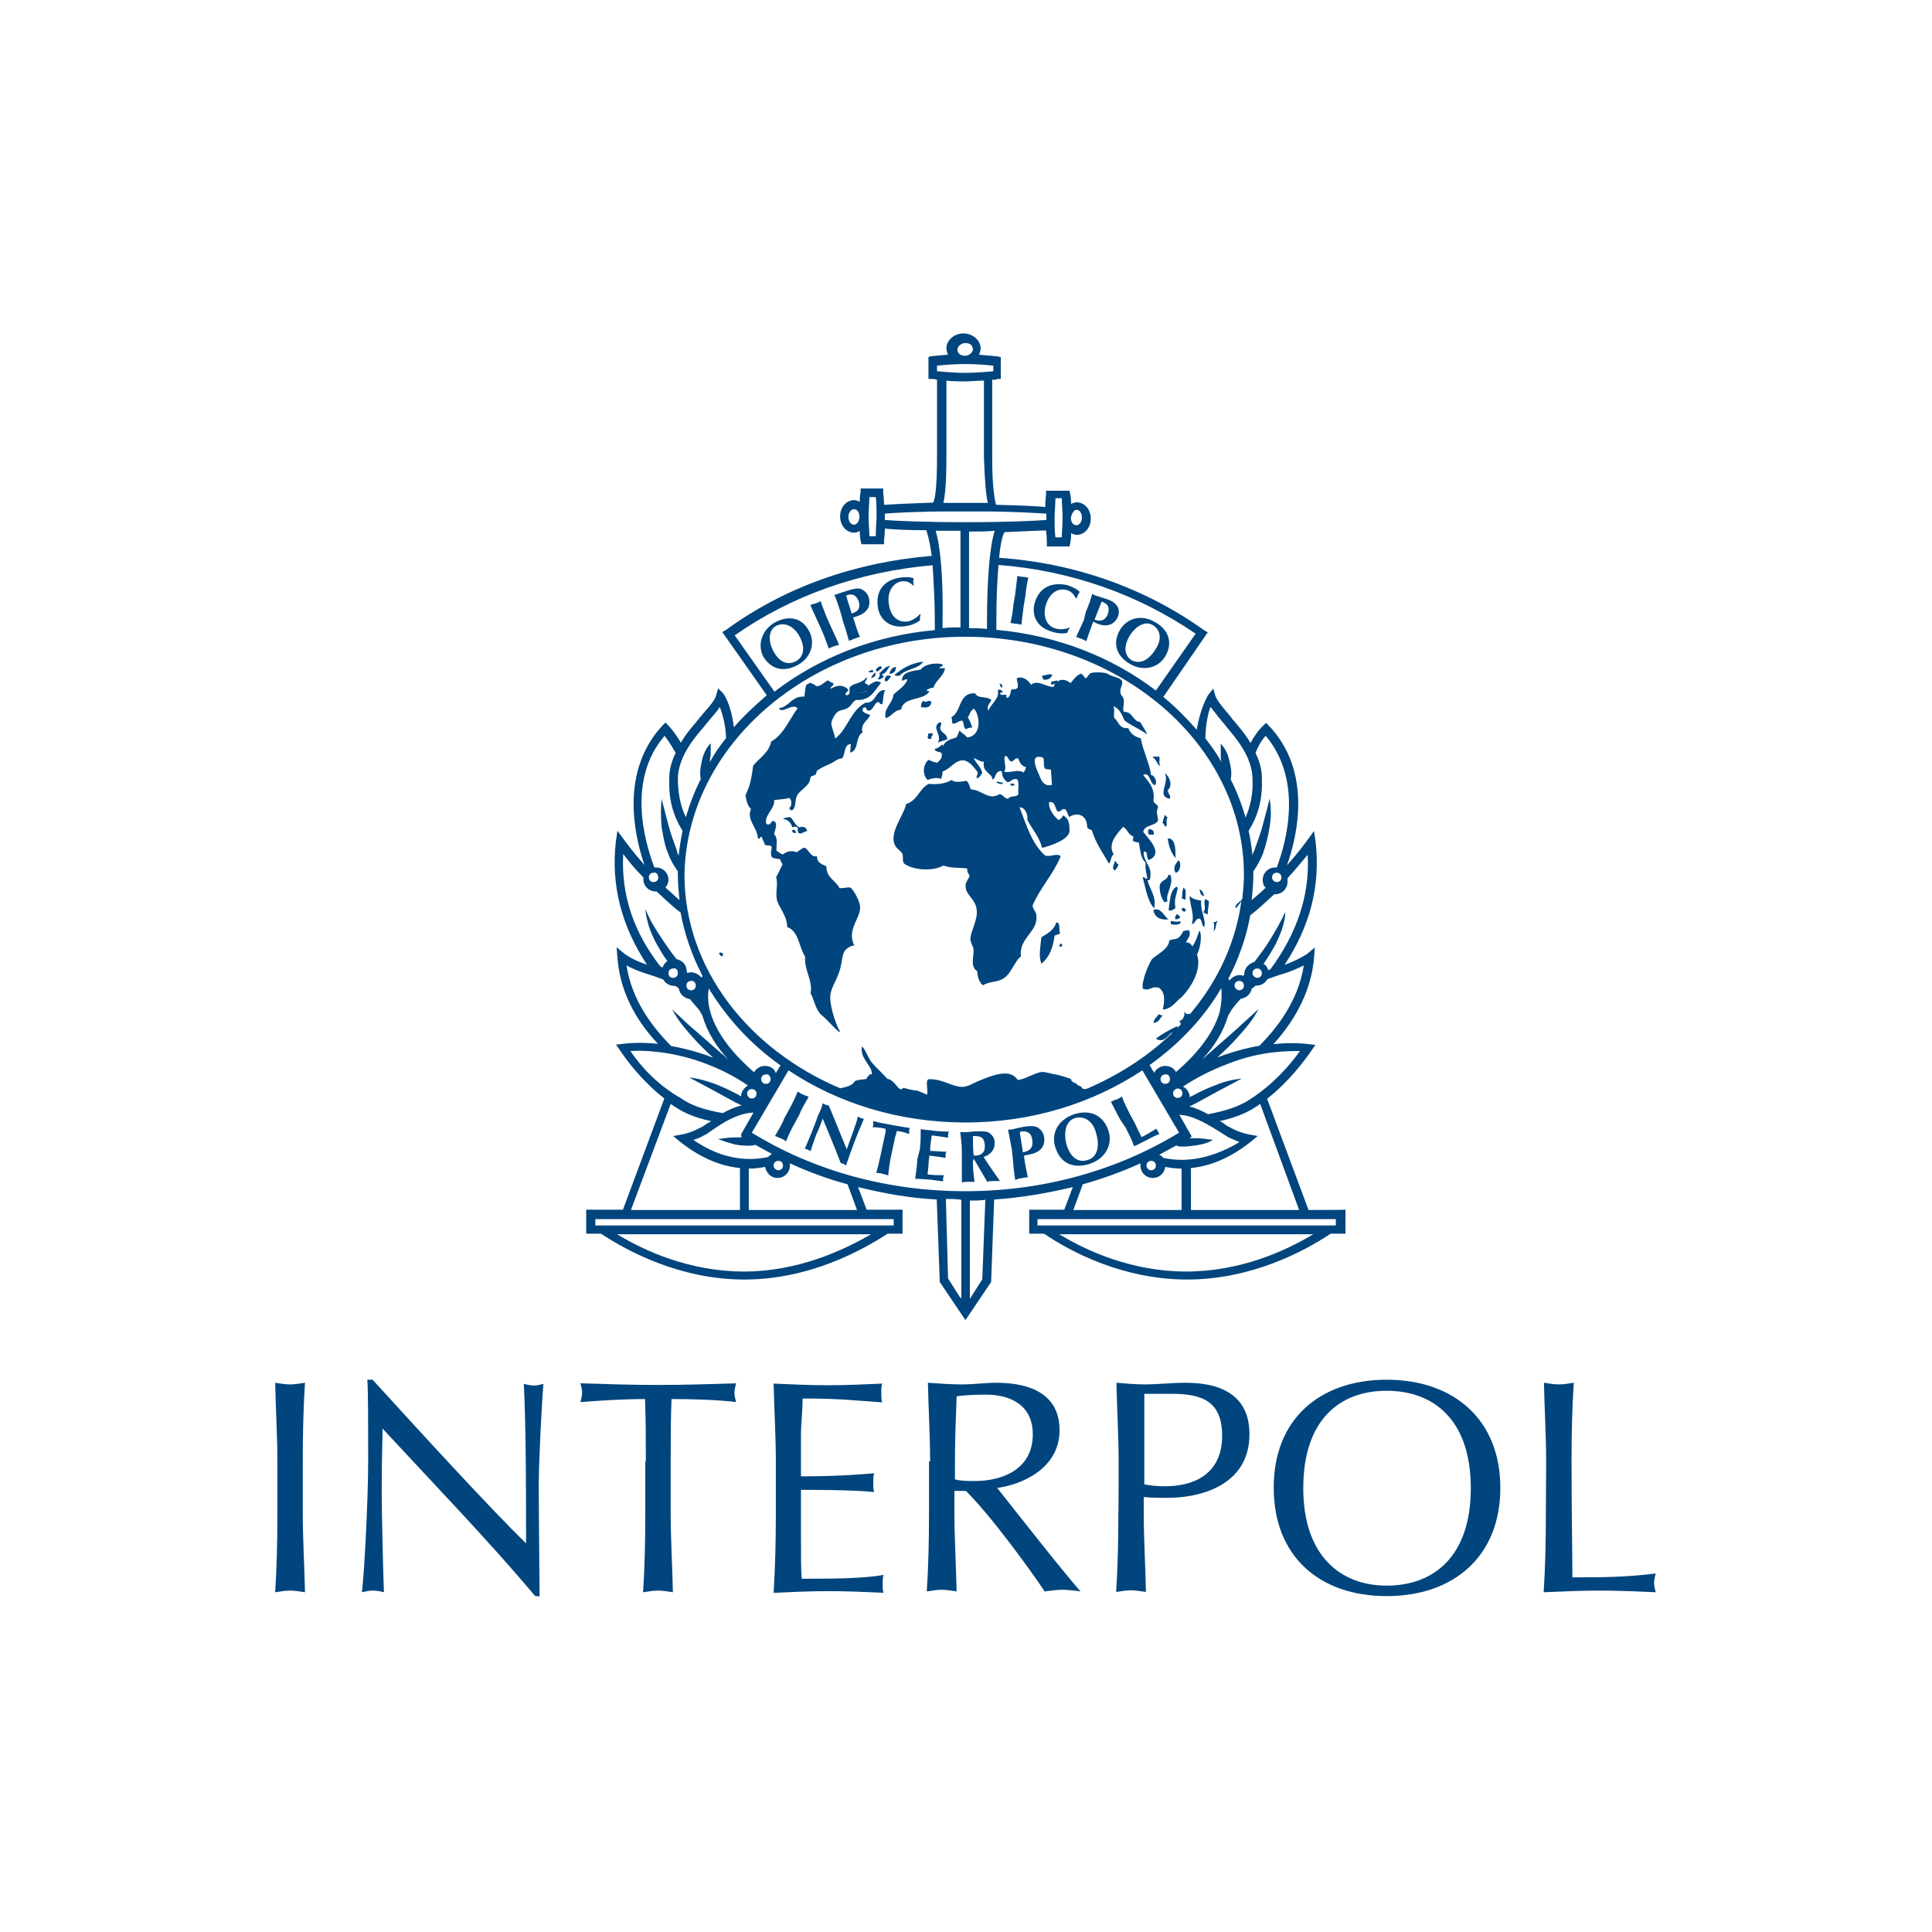 <?xml version="1.0" encoding="utf-8"?>
<!-- Generator: Adobe Illustrator 24.0.2, SVG Export Plug-In . SVG Version: 6.00 Build 0)  -->
<svg version="1.1" id="Layer_1" xmlns="http://www.w3.org/2000/svg" xmlns:xlink="http://www.w3.org/1999/xlink" x="0px" y="0px"
	 viewBox="0 0 700 700" style="enable-background:new 0 0 700 700;" xml:space="preserve">
<style type="text/css">
	.st0{fill:#00457D;}
</style>
<g>
	<path class="st0" d="M483.7,444H375.9v-2.3H484v2.3H483.7z M429.8,460.7L429.8,460.7c-19.5,0-35.8-7.3-46-13.5h92
		C466,453.1,449.6,460.7,429.8,460.7 M349.7,431.6c-27.9,0-54.7-7.3-77.3-21.2l13.3-22.6c17.8,11.9,40.1,18.9,64.1,18.9
		c24.3,0,46.3-7.1,64.1-18.9l13.3,22.6C404.4,424.3,377.6,431.6,349.7,431.6 M355.9,463.5l-4.5,7.1V435c2,0,3.7,0,5.6-0.3
		L355.9,463.5z M348,470.3l-4.5-7.1l-0.8-28.8c2,0,3.7,0,5.6,0.3v35.6H348z M323.5,444H215.7v-2.3h108.1v2.3H323.5z M269.6,460.7
		L269.6,460.7c-19.5,0-35.8-7.3-46-13.5h92C305.4,453.1,289,460.7,269.6,460.7 M243,400c0.6,0.3,1.1,0.8,1.7,1.1
		c3.4,2.3,7.6,4,13,5.1c-0.6,0.3-0.8,0.6-1.4,0.8c-1.1,0.8-2,1.4-2.8,1.7c-3.1,1.7-6.2,2.3-6.2,2.3l-3.4,0.6l2.8,2.3
		c7.9,6.2,15.2,8.7,21.4,9.3v15.2h-39.5L243,400z M228.4,380.8c4.5-0.3,14.4,0,25.7,4c7.1,2.5,12.7,5.6,16.9,8.5
		c-1.4,0.8-2.5,2.3-2.5,4c-0.3-0.3-0.6-0.3-0.8-0.6c-2.8-1.4-5.6-2.8-8.7-4c-3.1-1.1-6.2-2-9.3-2.3l8.5,4.5l8.2,4.5l2.3,1.1
		c-2.5,0.6-4.8,1.7-6.8,2.8c-6.5-1.1-11.6-2.8-15.2-5.4C238,393,231.8,385.9,228.4,380.8 M227,349.8c2,1.1,4.8,2.3,8.5,3.4
		c1.7,0.6,3.4,1.1,4.8,1.7c0.8,1.4,2.3,2.3,4,2.3h0.3c0.6,0.3,1.1,0.6,1.4,1.1c0.3,2,2,3.4,4,3.7c0.8,1.1,2,2.3,3.1,3.7
		c0.6,0.6,0.8,1.4,1.4,2.3c1.7,5.9,5.1,11.3,9.3,15.8c-0.8-0.6-1.4-1.4-2.3-2l-9-7.9c-3.1-2.5-5.9-5.4-9-8.2c2,3.7,4.5,6.8,7.3,9.9
		c2.5,2.8,5.1,5.4,7.6,7.6c-1.1-0.3-2-0.8-3.1-1.1c-4.2-1.4-8.5-2.5-12.1-3.1C236.6,372.4,228.9,362.5,227,349.8 M245.6,352.6
		c0,1.1-0.8,1.7-1.7,1.7c-1.1,0-1.7-0.8-1.7-1.7c0-1.1,0.8-1.7,1.7-1.7C245,350.6,245.6,351.5,245.6,352.6 M252.1,357.1
		c0,1.1-0.8,1.7-1.7,1.7c-1.1,0-1.7-0.8-1.7-1.7c0-1.1,0.8-1.7,1.7-1.7C251.2,355.2,252.1,356,252.1,357.1 M253.5,360.8L253.5,360.8
		L253.5,360.8L253.5,360.8 M225.8,309.4c1.7,2.3,4.2,5.4,7.3,8.5c0,0.3,0,0.3,0,0.6c0,2.5,2,4.5,4.5,4.5h0.3
		c2.8,2.5,5.6,5.4,8.7,7.6c1.4,7.9,4.2,15.8,7.9,22.9c0,0.3-0.3,0.6-0.3,0.8c-0.8-1.1-2.3-2-3.7-2c-0.6,0-1.1,0-1.4,0.3
		c0-0.3-0.3-0.3-0.3-0.6l0,0c0-2.3-1.4-4-3.7-4.5c-2-2.5-4-5.4-5.6-7.9c-2.3-3.4-4.2-6.5-5.6-10.2c0,2,0.6,4,1.1,5.9
		c0.6,2,1.4,3.7,2.3,5.6c1.4,2.5,2.8,5.1,4.5,7.3c-0.8,0.6-1.4,1.4-1.7,2.3c-0.3,0-0.6-0.3-0.8-0.3
		C229.5,337.7,225,324.1,225.8,309.4 M238.5,317.9c0,1.1-0.8,1.7-1.7,1.7c-1.1,0-1.7-0.8-1.7-1.7c0-1.1,0.8-1.7,1.7-1.7
		C237.7,315.9,238.5,316.8,238.5,317.9 M240.8,266.6c0.8,1.1,2.3,3.1,4,6.2c-1.4,2.8-2.3,5.9-2.3,9c-0.3,7.3,1.1,13.3,4.8,19.2
		c-0.6,3.1-1.1,5.9-1.4,9c-0.3-0.6-0.6-1.1-0.6-1.7c-1.1-3.1-2.3-6.2-3.1-9.3s-1.7-6.5-2.5-9.6c-0.3,3.4-0.3,6.8,0,10.2
		c0.6,3.4,1.1,6.8,2.5,9.9c0.8,2.3,2,4.2,3.4,6.2c0,0.6,0,1.1,0,1.4c0,3.1,0.3,5.9,0.6,9c-1.7-1.4-3.4-3.1-5.1-4.5
		c0.6-0.8,1.1-1.7,1.1-2.8c0-2.5-2-4.5-4.5-4.5c-0.3,0-0.3,0-0.6,0C233.4,304.6,227.2,282.4,240.8,266.6 M245.6,281.8
		c0.3-7.9,6.2-14.7,9.3-18.3c0.6-0.6,0.8-1.1,1.1-1.4c0.6-0.6,1.1-1.4,1.7-2c1.1-1.4,2.3-2.5,3.1-4c0.8,2.3,2,5.6,2.3,11.3
		c-2.3,2.8-4.2,5.6-5.9,8.7c0-0.8,0-1.4,0.3-2.3c0-1.4,0-2.8,0-4.5c-1.1,1.1-2,2.5-2.5,4c-0.6,1.4-0.8,2.8-1.1,4.5
		c-0.3,1.4-0.3,3.1,0,4.5c-2.3,4.5-4,9-5.4,13.8C246.4,291.7,245.6,287.1,245.6,281.8 M270.7,396.3c0-1.1,0.8-1.7,1.7-1.7
		c1.1,0,1.7,0.8,1.7,1.7c0,1.1-0.8,1.7-1.7,1.7S270.7,397.2,270.7,396.3 M280.3,422.3c0-1.1,0.8-1.7,1.7-1.7c1.1,0,1.7,0.8,1.7,1.7
		c0,1.1-0.8,1.7-1.7,1.7S280.3,423.2,280.3,422.3 M281.7,426.8c2.5,0,4.5-2,4.5-4.5c0-0.3,0-0.6,0-0.8c6.8,3.1,13.5,5.6,20.9,7.6
		l3.4,9.3h-39.2v-15h0.3c2,0,4-0.3,5.6-0.6C277.7,425.1,279.4,426.8,281.7,426.8 M268.7,412.1h-2.3c-2,0-4.2,0.3-6.2,0.6
		c2,0.8,4,1.4,6.2,2c2,0.3,4.2,0.6,6.5,0.3c0.3,0,0.6,0,0.6-0.3c2,1.1,4.2,2.3,6.2,3.4c-0.6,0.3-1.1,0.8-1.4,1.1
		c-6.5,1.4-16.1,1.4-27.1-6.2c1.1-0.3,2.5-0.8,4-1.7c0.8-0.3,1.7-1.1,3.1-2c3.7-2.5,8.7-5.9,14.7-6.2l-4.5,7.9L268.7,412.1z
		 M279.2,391c0,1.1-0.8,1.7-1.7,1.7c-1.1,0-1.7-0.8-1.7-1.7c0-1.1,0.8-1.7,1.7-1.7C278.3,389,279.2,389.9,279.2,391 M277.2,386.2
		c-1.7,0-3.1,0.8-4,2.3c-6.2-5.4-13.3-13-15.8-21.7l0,0l0,0c-0.8-2.8-1.1-5.6-0.6-8.7c6.5,10.7,15.2,20.3,26,27.9l-1.7,2.8
		C280.6,387.3,279.2,386.2,277.2,386.2 M349.7,230.7c55.6,0,101,38.7,101,86.3c0,3.1-0.3,5.9-0.6,8.7c-0.6,1.1-3.1,2-2.3,3.4
		c0.6-0.8,1.7-2,2-2.8c-4,29.9-25.4,55-55.6,68l0,0l0,0c-0.3,0-0.3,0-0.6,0.3c-0.6,0-1.7,0-1.7-0.8l-1.4-0.6
		c-0.6-1.1-2.3-0.8-2.5-2.3c-2.5-0.8-2.3-0.8-4.5-1.4c-2-0.3-3.4-0.8-5.4-1.1c-2-0.3-6.5,2.5-8.7,2.8c-0.8,0.3-0.8-0.3-1.4-0.8
		c-2.8-2.8-7.9-1.1-13.8,1.4c-1.4,0.6-3.7,2-5.4,2c-4,0-6.8-2.8-12.1-2.8c-1.7,0-0.3,4-0.8,5.6c-0.8-0.3-3.4-1.4-3.4-1.4
		s-2.5-0.3-3.4-0.6c-1.1-0.3-2-0.6-2-0.3c-1.4,1.7-2.8-3.1-5.6-3.4c-1.4-1.7-3.7-3.7-5.6-5.9c-1.1-1.1-3.4-7.1-3.7-5.4
		c-0.3,4.5,4,6.5,3.7,9.9c0-0.3-0.8-0.3-0.8-0.3c0,0.6-1.1,0.8-1.1,1.7c-1.4,0.3-4.2,0.3-4.5,1.1c-0.8,1.4-3.4,2-5.1,2.3
		C271.1,380.2,248,350.8,248,317C248.7,269.7,294.1,230.7,349.7,230.7 M266.2,230.2c20.6-14.4,45.1-23.1,71.7-25.4
		c0.3,5.1,0.8,11.9,0.8,21.2v2.3c-22.3,2-42.3,10.2-58.1,22.3L266.2,230.2z M339,192.3c2.8,0,5.9,0,9,0v35c-2.3,0-4.2,0-6.5,0.3v-2
		C341.8,209.3,340.7,197.7,339,192.3 M360.4,192.3c-1.7,5.4-2.8,16.6-2.8,33.6v2c-2.3-0.3-4.2-0.3-6.5-0.3v-35
		C354.8,192.6,357.9,192.6,360.4,192.3 M320.6,188.4v-2.3c3.4-0.3,11.9-0.8,24.3-0.8h9.9c12.4,0,20.9,0.6,24.3,0.8v2.3
		c-3.7,0.3-13.8,0.8-29.1,0.8C334.5,189.2,324.3,188.7,320.6,188.4 M357.9,182.2h-3.1c-3.1,0-6.8,0-9.9,0h-3.1
		c0.6-2.5,1.1-7.3,1.1-16.6v-27.7c2.3,0.3,5.1,0.3,6.8,0.3c1.7,0,4.5-0.3,6.8-0.3v27.7C356.8,174.8,357.3,179.6,357.9,182.2
		 M339.5,134.5v-2c2.3-0.3,6.5-0.6,10.2-0.6c3.7,0,7.9,0.3,10.2,0.6v2c-2.5,0.3-7.6,0.6-10.2,0.6
		C347.2,135.1,342.1,134.8,339.5,134.5 M349.7,124.3c1.7,0,2.8,0.8,2.8,2.3c0,1.1-1.4,2.3-2.8,2.3c-1.7,0-2.8-0.8-2.8-2.3
		C346.9,125.5,348.3,124.3,349.7,124.3 M433.2,229.6l-14.4,20.6c-15.8-12.1-35.8-20-57.8-22v-2.3c0-9.3,0.3-16.1,0.8-21.2
		C388.1,206.7,412.6,215.5,433.2,229.6 M438.6,256.1c0.8,1.1,2,2.5,3.1,4c0.6,0.6,1.1,1.4,1.7,2c0.3,0.3,0.6,0.8,1.1,1.4
		c3.1,3.7,9,10.4,9.3,18.3c0.3,5.4-0.6,9.9-2.5,14.4c-1.4-4.8-3.1-9.3-5.4-13.8c0.3-1.4,0.3-3.1,0-4.5s-0.6-3.1-1.1-4.5
		c-0.6-1.4-1.4-2.8-2.5-4c0,1.7,0,3.1,0,4.5c0,0.8,0,1.4,0.3,2.3c-1.7-3.1-3.7-5.9-5.9-8.7C436.9,262,437.7,258.4,438.6,256.1
		 M458.6,266.6c13.5,16.1,7.6,38.1,4,47.7c-0.3,0-0.3,0-0.6,0c-2.5,0-4.5,2-4.5,4.5c0,1.1,0.3,2.3,1.1,2.8c-1.7,1.7-3.4,3.1-5.1,4.5
		c0.3-2.8,0.6-5.9,0.6-9c0-0.6,0-1.1,0-1.4c1.4-2,2.5-4,3.4-6.2c1.1-3.1,2-6.5,2.5-9.9c0.6-3.4,0.6-6.8,0-10.2
		c-0.8,3.4-1.7,6.5-2.5,9.6s-2,6.2-3.1,9.3c-0.3,0.6-0.6,1.1-0.6,1.7c-0.3-3.1-0.8-6.2-1.4-9c3.7-5.9,5.1-11.9,4.8-19.2
		c0-3.4-1.1-6.5-2.3-9C456.1,269.7,457.5,267.7,458.6,266.6 M460.9,317.9c0-1.1,0.8-1.7,1.7-1.7c1.1,0,1.7,0.8,1.7,1.7
		c0,1.1-0.8,1.7-1.7,1.7C461.7,319.6,460.9,318.8,460.9,317.9 M466.5,318.2c3.1-3.4,5.6-6.5,7.3-8.5c0.8,14.4-3.7,28.2-13.5,41.5
		c-0.3,0-0.6,0.3-0.8,0.3c-0.3-1.1-0.8-1.7-1.7-2.3c1.7-2.3,3.1-4.8,4.5-7.3c0.8-1.7,1.7-3.7,2.3-5.6s1.1-4,1.1-5.9
		c-1.7,3.7-3.7,7.1-5.6,10.2c-1.7,2.8-3.7,5.4-5.6,7.9c-2,0.6-3.7,2.3-3.7,4.5l0,0c0,0.3-0.3,0.3-0.3,0.6c-0.6-0.3-0.8-0.3-1.4-0.3
		c-1.4,0-2.8,0.8-3.7,2c0-0.3-0.3-0.6-0.3-0.8c3.7-7.1,6.5-15,7.9-22.9c3.1-2.3,5.9-5.1,8.7-7.6h0.3c2.5,0,4.5-2,4.5-4.5
		C466.5,318.5,466.5,318.2,466.5,318.2 M453.8,352.6c0-1.1,0.8-1.7,1.7-1.7c1.1,0,1.7,0.8,1.7,1.7c0,1.1-0.8,1.7-1.7,1.7
		C454.7,354.3,453.8,353.5,453.8,352.6 M447.3,357.1c0-1.1,0.8-1.7,1.7-1.7c1.1,0,1.7,0.8,1.7,1.7c0,1.1-0.8,1.7-1.7,1.7
		C448.2,358.8,447.3,358,447.3,357.1 M445.9,360.8L445.9,360.8L445.9,360.8L445.9,360.8 M472.4,349.8c-2,12.7-9.6,22.6-16.1,29.1
		c-3.7,0.6-7.9,1.7-12.1,3.1c-1.1,0.3-2,0.8-3.1,1.1c2.8-2.5,5.4-5.1,7.6-7.6c2.8-3.1,5.4-6.2,7.3-9.9c-3.1,2.8-5.9,5.4-9,8.2
		l-9,7.9c-0.8,0.6-1.4,1.4-2.3,2c4.2-4.5,7.6-9.9,9.3-15.8c0.6-0.8,0.8-1.4,1.4-2.3c1.1-1.4,2-2.5,3.1-3.7c2-0.3,3.7-1.7,4-3.7
		c0.6-0.3,1.1-0.8,1.4-1.1h0.3c1.7,0,3.1-0.8,4-2.3c1.4-0.6,3.1-1.1,4.8-1.7C467.9,352,470.7,350.6,472.4,349.8 M471,380.8
		c-3.4,4.8-9.6,12.1-18.1,17.5c-3.7,2.5-8.7,4.2-15.2,5.4c-2-1.1-4.5-2.3-6.8-2.8l2.3-1.1l8.2-4.5l8.5-4.5c-3.1,0.3-6.5,1.1-9.3,2.3
		c-3.1,1.1-5.9,2.5-8.7,4c-0.3,0-0.6,0.3-0.8,0.6c0-1.7-1.1-3.4-2.5-4c4.2-2.8,9.9-5.9,16.9-8.5C456.9,380.8,466.5,380.8,471,380.8
		 M426.7,394.4c1.1,0,1.7,0.8,1.7,1.7c0,1.1-0.8,1.7-1.7,1.7c-1.1,0-1.7-0.8-1.7-1.7S425.9,394.4,426.7,394.4 M423.9,391
		c0,1.1-0.8,1.7-1.7,1.7c-1.1,0-1.7-0.8-1.7-1.7c0-1.1,0.8-1.7,1.7-1.7C423.1,389,423.9,389.9,423.9,391 M422.2,386.2
		c-1.7,0-3.4,1.1-4,2.5l-1.7-2.8c10.7-7.6,19.8-17.2,26-27.9c0.3,3.1,0,5.9-0.6,8.7l0,0l0,0c-2.5,8.7-9.6,16.4-15.8,21.7
		C425.3,387,423.9,386.2,422.2,386.2 M421.4,419.5c-0.3-0.6-0.8-0.8-1.4-1.1c2-1.1,4.2-2.3,6.2-3.4c0.3,0,0.3,0.3,0.6,0.3
		c2.3,0.3,4.2,0,6.5-0.3c2-0.3,4.2-0.8,6.2-2c-2.3-0.3-4.2-0.6-6.2-0.6H431l0.8-0.6l-4.5-7.9c5.6,0.3,11,4,14.7,6.2
		c1.1,0.8,2.3,1.4,3.1,2c1.4,0.6,2.5,1.1,4,1.7C437.2,420.9,427.9,420.9,421.4,419.5 M415.4,422.3c0-1.1,0.8-1.7,1.7-1.7
		c1.1,0,1.7,0.8,1.7,1.7c0,1.1-0.8,1.7-1.7,1.7S415.4,423.2,415.4,422.3 M417.7,426.8c2.3,0,4.2-1.7,4.5-4c1.7,0.3,3.7,0.6,5.6,0.6
		h0.3v15h-39.2l3.4-9.3c7.1-2,14.1-4.5,20.9-7.6c0,0.3,0,0.6,0,0.8C413.2,424.8,415.2,426.8,417.7,426.8 M470.7,438.4h-39.2v-15.2
		c6.2-0.6,13.5-3.1,21.4-9.3l2.8-2.3l-3.4-0.6c0,0-3.1-0.6-6.2-2.3c-0.6-0.3-1.7-0.8-2.8-1.7c-0.3-0.3-0.8-0.6-1.4-0.8
		c5.1-1.1,9.6-2.8,13-5.1c0.6-0.3,1.1-0.8,1.7-1.1L470.7,438.4z M317.3,194.3H315c0-1.7-0.3-4.5-0.3-7.1c0-2.5,0.3-5.4,0.3-7.1h2.3
		c0.3,2,0.3,5.1,0.3,7.1C317.5,189.2,317.3,192.6,317.3,194.3 M309.4,190.1c-1.1,0-2-1.1-2-2.8c0-1.4,0.8-2.8,2-2.8s2,1.1,2,2.8
		C311.3,189,310.5,190.1,309.4,190.1 M382.4,180.5h2.3c0,1.7,0.3,4.5,0.3,7.1c0,2.6-0.3,5.4-0.3,7.1h-2.3c-0.3-2-0.3-5.1-0.3-7.1
		S382.4,182.5,382.4,180.5 M390,184.7c1.1,0,2,1.1,2,2.8c0,1.4-0.8,2.8-2,2.8s-2-1.1-2-2.8C388.4,185.9,389.2,184.7,390,184.7
		 M474.1,438.4l-15-40.3c7.9-6.2,13.3-13.5,16.1-17.5l1.4-2l-2.5-0.3c-0.3,0-5.1-0.8-12.7,0c8.7-9.6,13.8-20.3,14.7-31.3l0.3-3.7
		l-2.8,2.3c0,0-2.8,2-8.2,4c9.3-14.1,13-28.5,11.3-44.3l-0.6-4.2l-2.5,3.4c0,0-2.8,4-7.3,9c4-11.3,9-34.1-6.5-50.5l-1.1-1.1
		l-1.1,1.1c0,0-2.3,2-4.5,6.2c-2-3.4-4.5-6.2-5.9-7.9c-0.6-0.6-0.8-0.8-1.1-1.4c-0.6-0.6-1.1-1.4-1.7-2c-1.7-2-3.4-4.2-4-5.6
		l-0.8-2.8l-2,2.5c0,0.3-2.5,3.7-4,12.4c-3.7-4.2-7.6-8.2-12.1-11.9l16.1-23.4l-1.4-0.8C415,213.1,389.4,204,362,202.1
		c0.6-6.2,1.4-8.5,2-9.3c7.3-0.3,12.7-0.6,15-0.6c0.3,2.3,0.3,4.2,0.3,4.5v1.3h8.2l0.3-1.4c0,0,0.3-1.4,0.3-3.4
		c0.6,0.3,1.4,0.6,2,0.6c2.8,0,5.1-2.5,5.1-5.9s-2.3-5.9-5.1-5.9c-0.8,0-1.4,0.3-2,0.6c0-2-0.3-3.1-0.3-3.4l-0.3-1.4H379v1.4
		c0,0.3-0.3,2.3-0.3,4.5c-2.8-0.3-9-0.6-17.8-0.8c-0.3-1.1-1.4-5.1-1.4-16.6v-28.7c1.1,0,1.7,0,1.7-0.3h1.4v-7.9l-1.4-0.3
		c-0.3,0-3.1-0.3-6.5-0.6c0.3-0.6,0.6-1.4,0.6-2.3c0-2.8-2.8-5.4-6.2-5.4c-3.4,0-6.2,2.5-6.2,5.4c0,0.8,0.3,1.7,0.6,2.3
		c-3.4,0.3-6.2,0.6-6.5,0.6l-0.6,0.3v7.9h1.4c0,0,0.8,0,1.7,0.3v27.9c0,11.9-0.8,15.5-1.4,16.6c-8.7,0.3-15,0.6-17.8,0.8
		c0-2.3-0.3-4.2-0.3-4.5V177h-8.2v1.4c0,0-0.3,1.4-0.3,3.4c-0.6-0.3-1.4-0.6-2-0.6c-2.8,0-5.1,2.5-5.1,5.9s2.3,5.9,5.1,5.9
		c0.8,0,1.4-0.3,2-0.6c0,2,0.3,3.1,0.3,3.4l0.3,1.4h8.2V196c0-0.3,0.3-2.3,0.3-4.5c2.5,0.3,7.6,0.6,15,0.6c0.3,0.8,1.1,3.1,2,9.3
		c-27.7,2.3-53.3,11.3-74.5,26.8l-1.4,0.8l16.1,22.9c-4.2,3.7-8.2,7.3-11.9,11.6c-1.1-8.7-3.7-12.1-4-12.4l-1.7-1.7l-0.8,2.8
		c-0.6,1.7-2.3,3.7-4,5.6c-0.6,0.6-1.1,1.4-1.7,2c-0.3,0.3-0.6,0.8-1.1,1.4c-1.4,1.7-4,4.5-5.9,7.9c-2.5-4.2-4.5-6.2-4.5-6.2
		l-1.1-1.1l-1.1,1.1c-15.2,16.4-10.4,39.2-6.5,50.5c-4.5-5.1-7.3-9-7.3-9l-2.5-3.4l-0.6,4.2c-1.7,15.5,2,30.2,11.3,44.3
		c-5.4-1.7-8.2-4-8.2-4l-2.8-2.3l0.3,3.7c0.8,11,5.6,21.7,14.7,31.3c-7.6-0.8-12.4,0-12.7,0l-2.5,0.3l1.4,2
		c2.8,4.2,8.2,11.3,16.1,17.5l-15,40.3h-13.3v8.7h5.4c9.3,6.2,28.5,16.6,51.9,16.6l0,0c23.4,0,42.3-10.4,51.9-16.6h5.4v-8.7h-13
		l-3.1-8.2c9.3,2.3,18.6,4,28.5,4.5l1.1,29.9l9.3,13.8l9.3-13.8l1.1-29.9c9.6-0.6,19.2-2.3,28.5-4.5l-3.1,8.2h-12.7v8.7h5.4
		c9.6,6.5,28.5,16.6,51.9,16.6l0,0c23.4,0,42.6-10.4,51.9-16.6h5.4v-8.7C487.4,438.4,474.1,438.4,474.1,438.4z M431.2,367.3
		c-0.3,0-0.6,0.3-1.4,0c-0.6-0.3-0.6-0.8-0.8-0.8c0,0,0.3,1.4,0,1.7c-0.3,0.8-0.6,1.4-1.7,1.7c0.6,0.8,0.6,1.7,0.3,2.3
		C429.6,370.1,431.2,367.8,431.2,367.3 M310.2,251c1.4,0.3,3.4-0.3,4-0.8C313.9,250.8,311.6,251.3,310.2,251L310.2,251 M272.1,293.1
		c-1.7,4.2,2.3,6.5,2.5,10.7c1.1,0.3,0.6-0.8,1.4-0.6c0.3,1.1,0.8,1.7,1.1,2.8c0.6,0.6,2,0,2.5,0.8c0,1.4-0.6,2.3,0,3.7
		c0.6,0.6,2,0.6,3.1,0.8c0,0.8,0.6,1.1,0.8,2c-0.8,1.4-1.4,3.1-2.3,4.5c0.8,2.3-0.3,5.6,0.3,8.2c0.6,2.8,3.7,5.6,3.7,9.9
		c4.2,1.4,4.2,7.1,6.5,10.7c-0.3,5.4,2.8,8.2,2,13.3c1.4,2.5,1.7,5.9,4,7.9c2.5,2,7.3,7.9,6.5,5.6c-0.6-0.6-3.4-7.6-3.4-12.1
		c0-2.8,2-5.6,3.1-8.7c2-5.4,0.3-8.2,4.8-9.9c0,0,0.6,0,0.8-0.3c0-0.3-0.3-0.3-0.3-0.6c-2.3-5.6,3.4-9.9,2.3-14.1
		c-0.6-2.5-2.5-5.4-3.1-5.9c-0.6-0.6-2,0-4.2,0c-1.4-2.8-4.8-3.7-4.8-7.9c-1.4-0.8-3.4-1.1-3.4-3.7c-2.3,0.6-2.8-2.3-4.5-3.1
		c-1.1,0.3-2,1.1-2.8,1.7c-2-0.8-3.7-0.3-5.1,0.8c-0.8-0.3-1.4-0.8-2.3-1.4c0-2.5,0.6-4.5-0.8-5.9c0.3-2,1.4-3.7,0-4.8
		c-1.4-0.3-0.8,1.7-2.8,1.1c-1.1-3.1,3.1-5.4,2.8-8.7c1.7-0.3,4-0.3,5.4-0.8c1.1,0.6,1.1,3.1,0,3.7c0.3,0.3,0.3,0.8,1.1,0.8
		c1.7-1.4,0.8-3.4,1.7-5.1c0.6-1.7,3.4-3.1,4.5-5.1c0.3-0.6,0.3-1.4,0.6-2c0.3-0.3,1.1-0.3,1.7-0.8c0.3-0.3,0.3-1.1,0.6-1.4
		c1.4-1.1,3.7-2,5.4-2.8c1.1-0.6,1.7-1.4,3.7-1.7c1.1-1.7,0.6-5.1,3.1-5.1c-0.3,1.4,0,1.7-0.3,3.1c3.4-0.8,1.7-5.6,4.5-7.3
		c-0.8-3.1,1.7-4.2,2.8-6.2c-0.8-0.8-3.7-0.8-2.5-2.8c1.4-0.6,0.8,1.1,2,1.1c1.7-0.3,1.7-2.3,3.1-3.1c0.8-0.3,0.6,0.8,1.7,0.8
		c0.6-1.7,0.3-3.7,1.1-5.1c-3.4-0.6-3.1,4.8-7.1,4.5c-5.4,2.8-6.5,9.6-11,13c-0.3-2-1.4-4.2-1.4-5.6c0-0.8,1.4-3.7,2.5-4.2
		c0.8-0.6,2.3-0.6,3.1-1.1c1.7-0.8,2-2.5,3.4-3.1c5.1,0.3,6.5-3.1,9-6.2c-1.7-1.4-3.4,0.3-4.8,1.1c0.3-0.8-0.6-0.6-0.8-0.8
		c-0.8-0.8,1.1-1.4,0.3-2.3c-1.1,2-4.2,2-5.9,3.4c-0.6,0.8,0.6,3.1-1.4,3.1c-0.8-0.8,0.6-1.1,0.8-2c-2-2-4.2-1.7-6.5-0.3
		c0-1.1,1.1-0.8,1.1-2c-0.6-0.3-1.4-0.6-2-1.1c-1.4,0.6-2.8,2.5-4.5,2c0-0.3-1.1-0.8-2-1.1c-0.6,0.3-1.1,0.6-1.4,0.8
		c-0.3,1.1-0.6,3.1-0.6,4.2c-4.8-0.3-5.4,3.7-9.3,4.2c1.1,2.3,4.8-2,6.8,0c-3.1,4.2-5.1,9.6-9.6,12.1c-0.8,4-4.2,5.9-6.5,8.7
		c-0.6,4.5-1.1,7.3-2.8,10.7C270.4,289.7,270.7,291.9,272.1,293.1 M418.8,376.3c0.3,0.3,1.1,0.6,2,0.6c1.4-0.3,2.3-1.4,3.4-2.5
		c0.3-0.3,1.4-0.3,1.7-0.6c0.3-0.3,0-0.3,0.3-0.6c0.6-0.6,0.6-0.3,0.3-1.4C423.6,373.2,421.1,374.6,418.8,376.3 M364.1,273.9
		c1.4,0,1.1,1.7,2.3,2c1.1,0,1.1-1.4,2.5-1.1c0.6,1.4,1.1,2.8,2.8,3.1c0,1.1-0.6,1.4-0.8,2c-2.3-1.4-4.8,0.3-7.1-0.3
		C364.9,278.4,363.5,275.6,364.1,273.9 M377.9,274.5c0.6,0.8,0,2.8,0.6,3.7c0,0.8,1.7,0.3,2.3,0.8c0,1.4,0.3,3.4,0.3,5.4
		c-2.5,0.6-3.7-1.1-4.5-3.4C374.8,277.3,373.4,273,377.9,274.5 M338.7,271.3c0,1.4,2,0.8,2.5,1.7c0.3,2-0.8,2.5-1.7,3.4
		c-1.1-0.3-2-0.6-3.1-1.1c-2,1.7-2.3,5.4-0.3,7.3c1.4-0.6,4-1.1,4.8-0.3c0.3-0.6,0.6-1.7,0.6-2.8c2.8-0.8,4.5-4.2,7.6-4
		c2.3,0.3,3.7,2.5,5.1,4.2c0.3,1.1-0.6,1.1-0.3,2.3c1.1-0.3,1.4-1.1,2-2c-0.6-2.3-2.3-3.4-3.1-5.4c1.4,0.6,2.3,1.4,3.7,1.4
		c-0.8,4,3.1,4,3.1,6.5c1.4-0.6,0.8-3.4,3.4-3.1c0,2,0.8,3.1,2,4c1.4,0,1.4-1.4,3.4-1.1c1.1,0.8,0.3,3.7,0.6,5.4
		c-0.8,1.4-2.8,0.3-3.7,1.7c-1.4,0-1.7-1.4-3.1-1.7c-4,2.5-6.2-1.4-10.4-1.7c-0.6-0.8-0.6-2.5-1.7-3.1c-2,0.3-4,0.8-5.4-0.3
		c-2,1.4-5.6,1.7-8.2,1.4c-3.4,1.7-4.2,6.2-8.2,7.3c-0.8,4.2-6.8,11-3.7,15.5c0.8,1.1,1.7,1.4,2.3,2.5c0.6,1.1-0.3,2.5,0.8,3.7
		c3.4,2.3,10.2,2.8,14.1,0.6c3.1,1.1,5.4,0.6,8.7,1.1c-0.3,1.4,0.6,1.7,0.8,2.8c-0.6,1.1-1.1,1.7-1.4,2.8c-0.6,4,3.7,5.1,4,9.6
		c0.3,3.7-2.3,7.6-2.3,10.4c0,1.1,0.8,2.3,1.1,3.4c0.3,2.8-1.4,6.5,1.4,8.2c0,2.3,0.8,4,2,5.1c2.3-1.4,4.5-1.1,6.5-2
		c3.7-1.4,4.5-6.2,7.3-8.5c-0.8-6.8,6.2-8.7,5.6-14.7c0-1.4-1.1-2-1.4-3.7c2.8-6.5,7.3-11,10.2-17.8c-1.1-1.4-3.7,0.3-5.6-0.3
		c-4.8-4.2-6.8-11-9.3-17.5c2.3,0,3.1,3.1,2.8,4.5c1.7,3.4,4.2,5.9,5.4,10.2c3.1-0.8,9.3-2.8,9.9-5.9c0-0.6,0-2.5-0.3-3.4
		c-0.3-1.1-0.8-1.7-2-2.5c-0.3,0.6-0.8,1.4-1.7,1.7c-1.7-1.4-3.7-4-3.4-6.5c2.5-0.3,2,2.3,3.1,3.4c1.4,0.3,1.1-1.1,2.8-0.8
		c0.6,0.8,0.8,1.7,1.4,2.8c3.1-2,6.5-0.6,6.5,3.7c0.3,0.6,0.8,0.8,1.7,1.1c1.4,4.8,4,8.2,6.2,12.1c0.8-0.8,0.6-2.5,1.7-3.4
		c-2.3-3.7,1.1-7.3,3.4-9.9c1.7,0.8,1.7,2.8,3.7,3.4c0,0.6,0,1.1-0.3,1.4c0.6,0.6,1.1,0.8,2.3,0.8c0.6,2.8,0.6,5.9,2.5,7.3
		c-0.3,2.3,0.3,3.7,0.6,5.9c-0.8,0-0.8-0.6-1.7-0.6c1.1,4,1.7,8.7,4.2,11.3c0.8-4.2-1.4-6.5-2.5-10.2c1.4,0.6,1.1-2.3,1.1-3.1
		c-0.3-2.3-3.1-5.4-2.3-7.3c1.7,0,0.6,2.3,1.7,3.1c5.6-2.3,0-7.6-2-10.2c0.6-2.8,4.5-2,5.4-4.2c-0.3-2.5-0.8-2.8,0-4.8
		c-0.3-1.1-1.4-1.1-1.7-2.3c0.8-4.8-2.3-7.3-3.7-9.3c2.5-1.4,2.3,3.1,4.2,3.7c1.1-0.8,0-3.7-1.4-3.7c-0.3-3.7-2.8-8.5-3.7-13.3
		c-2.3-0.6-3.7-1.7-4.5-3.7c-3.4,0.3-3.4-2.3-5.1-3.7c-0.3-0.8,0.3-3.1-0.3-4.2c2.3,0.8,3.1,3.1,4,5.1c2.5,2,5.6,3.1,8.2,5.1
		c-0.3-1.1-1.7-3.1-2.5-4.5c-2.8-0.3-2.5-3.7-5.9-3.7c-0.8-1.1,0.8-4-0.6-5.6c-1.7-2,0.3-4.2,0-5.1c0-1.7-3.1-1.7-5.4-3.1
		c-0.8-0.6-5.6-0.6-5.4-0.3c-1.1-0.3-1.7,1.7-2.5,2c-0.6-0.6-0.8-1.4-1.7-1.7c-1.7,0.6-2.5,2-3.7,3.4c-2.5-2-5.1-1.4-6.2,1.4
		c-2.8,0-5.6-2.8-8.2-0.8c-0.8-1.7-3.4-3.4-5.1-2.3c0,1.1,0.6,2,0.3,3.4c-0.6,0.6-1.1,0.6-2.3,0.6c-0.3,1.1-0.3,2.5-1.4,3.1
		c-0.6-0.6-0.6-0.3-0.3-1.1c-0.6-0.3-1.4,0.3-2.3-0.3c-0.3-1.1,1.1,0,0.8-1.1c-0.3-0.3-1.1-0.8-1.7-0.3c0.8,2.8-2.3,4.8-3.4,7.3
		c-0.8-1.4,0.6-2.8,1.1-3.7c-1.4-1.7-4.8-0.3-5.9-2.5c-6.2-0.3-4.8,6.8-8.7,8.7c0.6,0.3,0,1.7,0.6,2.3c1.7,0,2-1.1,3.4-1.1
		c0.8,0.6,0.3,2.5,1.4,3.1c0.6-0.3,1.1-0.6,2.3-0.6c-0.6-1.4-0.8-2.5-1.7-3.7c0.8-0.8,0.8-2.5,2.3-3.1c2.3,2.5,2.8,9.9-2.5,10.4
		c-0.8-1.1-1.7-1.4-2.8-2.5c-0.3,0.8-0.6,1.7-1.1,2.5c-2,0.6-4,1.1-4.8,3.1C341.5,268.8,340.7,271.1,338.7,271.3 M421.4,367.8
		c-0.8,0.3-1.1-0.3-1.7-0.3c-0.3,1.1-1.7,1.4-1.7,3.1C420.2,370.4,420.2,368.7,421.4,367.8 M261.9,346.4v-1.1
		c-0.8,0-1.1-0.6-1.4,0.3C261.1,345.8,260.8,346.7,261.9,346.4 M384.1,341.9c0,0.6-0.3,0.6-0.3,1.1c0.8,0,1.1,0,1.1-0.8
		C384.7,342.2,384.7,341.9,384.1,341.9 M417.4,347.5c-1.1,1.7-2.5,5.1-2.8,6.5c-0.6,2.8-0.6,1.1-0.6,4.2c2.8,1.1,2.8-1.1,5.9-0.3
		c2.5,1.7,2,5.1,1.4,7.9c3.4-0.3,4.8-3.1,6.8-4.5c2.8-2.8,7.6-9.6,5.6-15.5c1.7-3.1,1.7-8.5,0.8-8.5c0,0-1.4,4.5-2.5,5.6
		c0,0-0.8-1.7-2.3-1.4c0.6-1.7,2-2.3,1.1-4.5c-0.6,0-1.4,0.3-2,0.3c-2,3.7-2.5,2.5-5.1,3.4C423.3,344.1,419.4,345.6,417.4,347.5
		 M384.1,338.2c-0.6-1.1,0.3-4-1.4-4c-0.8,2.8-3.1,4-5.4,5.4c-0.3,3.7-1.1,6.5,0,9.6c2.8-2.3,4.2-5.6,4.8-10.2
		C383,338.5,383.8,338.5,384.1,338.2 M441.1,333.7c-0.6,0-0.6,0.6-1.4,0.3c0.3,1.1,0.3,2,0,3.4C440.8,336.5,440.3,335.1,441.1,333.7
		 M424.2,333.7v1.1c0.6,0.3,4.2,0.6,3.4-1.1C426.7,334.3,425,333.7,424.2,333.7 M425.9,333.1c0.8,0,1.1-0.3,1.7-0.6
		c0-0.8-0.8-0.8-1.1-1.4C425.9,331.7,425.6,332.3,425.9,333.1 M423.3,333.1c-1.7-1.4-2.8-4.5-5.4-3.4
		C418.3,332.6,420.8,333.4,423.3,333.1 M429.6,329.5c-0.3-0.3-0.6-0.6-1.1-0.6C427.3,329.8,429.8,331.2,429.6,329.5 M436,330.6
		c0.6,0.3,1.1,0.6,1.7,0.6c-0.3-1.4,0.3-2.5,0.3-4.8c-0.6,0-0.6-0.6-1.4-0.6C436,328.1,437.2,328.6,436,330.6 M431.8,334.8
		c1.4,0,1.1-2,2.8-2c1.1,0.6,0.6,2.5,1.7,3.1c0.8-2.8-1.4-5.4-1.1-9.6c-2-0.3-3.1-0.6-4.2-1.7C431.2,328.3,432.9,331.5,431.8,334.8
		 M436.3,324.7c-0.3-1.1-0.6-2-1.7-2.5C434.9,323.5,434.9,324.4,436.3,324.7 M429.6,325.8c-0.3-1.7,0.6-3.1-0.8-4.2
		c-0.6,1.4-0.3,2.5-0.6,4C429,325.5,428.7,326.1,429.6,325.8 M426.2,321.3c-2.3,1.4-2.3,5.1-2.8,8.5c1.4,0.3,1.7-0.3,2.5-0.8
		c-0.6-3.4,0.3-4.2,0.8-7.3C426.4,321.3,426.4,321.3,426.2,321.3 M421.9,326.9c0.6,0,0.6-0.3,1.1-0.3c-0.8-3.1,2.3-5.6,1.1-9.6h-0.8
		c-0.3,2-2.5,1.7-3.1,3.7C420,323,420.8,325.5,421.9,326.9 M403.9,312c0,1.1-1.4,2.5,0,3.4c0.6-0.6,1.1-1.4,1.4-2.3
		C404.4,313.1,404.7,312,403.9,312 M425.9,316.2c1.7,0,2.3-3.7,1.1-4.5C426.2,312.8,424.8,314,425.9,316.2 M423.1,303.8
		c0.3,2.5,1.1,5.1,2.8,7.1C425.9,308.9,426.2,303.5,423.1,303.8 M416.3,302.4h1.7c0.3-1.4-0.6-2-1.7-2
		C415.7,301.3,416,301.8,416.3,302.4 M287.1,300.7c-0.3,1.1,0.6,1.1,1.4,1.1C288.2,301,287.9,300.4,287.1,300.7 M289.3,301.8
		c1.4,0.6,1.7-0.6,3.1-0.6c0-1.4-1.4-2-2.8-1.4c-1.4-0.8-2-2.3-3.1-3.7c-1.1,0-2,0-2.8,0.6c1.7,0.3,2.8,1.1,3.4,3.1
		c0.6-0.3,1.4-0.6,2,0.3C289,300.7,289,301.3,289.3,301.8 M422.5,299.6c0.6-1.4-0.3-2,0.6-3.7c-0.8,0.3-0.6-0.6-1.1-0.6
		c-0.3,0.8-0.6,2-0.8,2.8C421.7,298.4,421.9,299.3,422.5,299.6 M367.5,284.6c0.3-0.8-0.8-0.8-1.4-0.6
		C366.1,284.9,366.6,284.6,367.5,284.6 M363.5,283.5c-1.1,0.3-2-0.8-2.5,0C361.6,283.8,363.2,284.6,363.5,283.5 M423.9,289.4
		c0.3-1.7-0.8-1.7-0.8-3.1c2-1.7,0.6-5.1-1.1-6.2C423.9,283.5,418.8,288.6,423.9,289.4 M420.5,277.3c-1.1-0.8,0.3-2.5-0.8-3.4
		c0,0.8-2-0.3-2,0.6C419.1,275,419.4,277.8,420.5,277.3 M337.8,265.7h-1.4c0,0.6-0.6,1.4,0,2h1.1C337,266.6,338.4,266.6,337.8,265.7
		 M340.7,264c-0.3-0.6,1.1-2.3-0.3-2.3c-3.1,2,1.1,4.5-0.6,7.3c1.1-0.3,2.3-0.8,3.4-1.1C343.2,265.7,341,265.7,340.7,264
		 M334.5,253.9c-0.6,0.6-0.8,1.1-0.8,2.3c1.7,0.3,3.7,0.3,3.7-2C336.2,253.3,335.6,255,334.5,253.9 M363.2,249.1
		c0-0.8-0.3-1.4-1.1-1.4C362.4,248.2,362.4,249.1,363.2,249.1 M380.7,247.9c1.1,0.3,1.4-0.3,2.3-0.3v-1.1c-0.6,0-1.1,0.6-2,0.3
		C381,247.4,380.7,247.4,380.7,247.9 M322.9,245.1c-1.1-0.8-2.5-0.3-2.3,1.7C322,247.1,322,245.7,322.9,245.1 M377.9,246.2
		c1.7,0.3,2.8-0.3,3.4-1.7c-1.1-0.6-2.5,0.3-3.7,0.3C377.4,245.7,378.2,245.7,377.9,246.2 M317.3,243.7c-0.8,0.3-1.4,1.1-1.7,2
		C316.7,245.4,317.3,245.1,317.3,243.7 M316.4,243.4c0-0.6-0.3-0.6-0.6-0.8c0,0.6-1.1,0.3-1.1,0.8
		C315,243.7,315.8,243.7,316.4,243.4 M324.6,241.7c-0.8-0.3-2.3,1.1-2.3,2.5C324,244,324.6,243.1,324.6,241.7 M318.1,246.2
		c1.1,0,1.4-0.6,2-0.8c0.3-0.8-0.6-0.6-0.6-1.1c1.7-0.3,2-2,3.1-3.1c-2,0.3-2.8,1.7-4,2.8C319.2,244.8,318.1,245.7,318.1,246.2
		 M319.2,241.4c-0.8,0-1.4,0.6-2,1.4c0.3,0,0.6,0.6,0.8,0.6C318.4,242.6,320.1,242.3,319.2,241.4 M333.6,242.6
		c-2.8,0.6-6.8,0.6-6.8,4c0.8,0,1.4-0.8,2-0.3c-1.1,2.5-3.4,3.7-5.1,5.4c-0.3,3.4-3.7,4.8-2.8,8.5c2.3-0.6,2.8-2.8,5.6-3.1
		c0.8-4.8,7.9-3.1,10.2-6.5c0-0.6-1.1,0.3-0.8-0.8c0.8,0,1.1-0.8,2.3-0.6c0.8-2.8,3.7-4,4.2-7.1h-2c0-0.8,1.4-0.3,1.1-1.4
		C339,240,335,240.6,333.6,242.6 M326,244.8c2-2.5,6.8-2.3,8.5-5.1c-4.5,0.6-7.6,2.5-10.4,4.8C324.6,245.1,325.4,244.8,326,244.8
		 M417.7,226.5c-2.8-1.7-6.2,0.3-8.5,4c-2.5,4.5-1.4,7.3,0.8,8.7c2.5,1.4,5.9,0.6,8.7-4C421.1,231.6,420.5,228.2,417.7,226.5
		 M418.5,225.4c4.5,2.5,6.8,7.1,3.7,12.4c-2.5,4.2-7.9,5.6-12.7,2.8c-4.5-2.5-6.8-7.1-3.7-12.4C408.4,223.9,413.5,222.5,418.5,225.4
		 M399.9,218.3c-0.3-0.3-0.8-0.3-0.8-0.3c-0.8,2.3-1.7,4.2-2.5,6.5c1.4,0.6,3.7,0.8,4.8-2C402.2,220,401.3,218.9,399.9,218.3
		 M393.4,221.7c1.1-2.5,1.7-4.2,2.3-6.5c0.6,0.3,1.1,0.6,2,0.8c1.1,0.3,2.3,0.8,3.4,1.1c2.3,0.8,3.1,1.7,3.7,2.5
		c0.6,1.1,0.8,2.3,0.3,3.7c-1.4,3.4-4.5,4-7.9,2.5l-1.1-0.6c-0.8,2.3-1.7,4.5-2.5,7.1c-0.6-0.3-1.1-0.6-1.7-0.8
		c-0.8-0.3-1.4-0.6-2-0.6c0.8-2,1.7-3.7,2.8-6.2L393.4,221.7z M387.8,227.3c-0.6,0.6-0.8,1.1-1.1,2c-1.4,0.3-3.1,0.3-5.1-0.3
		c-5.6-1.4-7.9-5.6-6.8-10.2c1.7-6.5,6.8-7.9,11.9-6.8c1.7,0.6,3.7,1.4,4.5,2.5c-0.6,0.8-0.8,1.4-1.1,2.3h-0.3
		c-0.8-1.7-2-2.8-3.7-3.1c-2.5-0.6-5.9,0.8-7.3,5.9c-1.1,4.8,1.1,7.6,4,8.2C384.4,228.2,386.4,227.9,387.8,227.3L387.8,227.3z
		 M367.8,215.5c0.3-2.8,0.6-4.5,0.8-6.8c0.6,0,1.1,0.3,2,0.3s1.4,0.3,2,0.3c-0.6,2.3-0.8,4-1.1,6.8l-0.6,3.4
		c-0.3,2.8-0.6,4.5-0.8,6.8c-0.6,0-1.1-0.3-2-0.3s-1.4-0.3-2-0.3c0.6-2.3,0.8-4,1.1-6.8L367.8,215.5z M333.6,222.5
		c-0.3,0.8-0.3,1.4-0.3,2.3c-1.1,0.8-2.8,1.7-4.8,2c-5.6,1.1-9.6-2-10.4-6.5c-1.1-6.8,2.8-10.2,7.9-11c1.7-0.3,4-0.3,5.1,0.3
		c-0.3,0.8-0.3,1.7,0,2.5h-0.3c-1.4-1.4-2.8-1.7-4.5-1.4c-2.5,0.6-5.1,3.4-4.2,8.5c0.8,5.1,4.2,6.5,7.1,5.9c1.4-0.3,3.1-1.4,4-2.5
		L333.6,222.5z M307.4,215.5c-0.3,0-0.8,0.3-0.8,0.3c0.6,2.3,1.4,4.5,2,6.5c1.7-0.6,3.4-1.4,2.5-4.5
		C310.2,215.5,308.8,215.2,307.4,215.5 M304.6,222c-0.8-2.5-1.4-4.5-2.3-6.5c0.6,0,1.1-0.3,2-0.6c1.1-0.3,2.3-0.8,3.4-1.1
		c2.3-0.6,3.4-0.8,4.5-0.3c1.1,0.6,2,1.4,2.5,2.8c1.1,3.7-0.8,5.9-4.5,7.1l-1.1,0.3c0.8,2.3,1.4,4.8,2.5,7.1c-0.6,0-1.1,0.3-2,0.6
		c-0.8,0.3-1.4,0.6-2,0.8c-0.6-2-1.1-4-2-6.5L304.6,222z M296.4,225.4c-1.1-2.5-2-4.2-2.8-6.2c0.6-0.3,1.1-0.3,2-0.6
		c0.8-0.3,1.4-0.6,1.7-0.8c0.8,2,1.4,4,2.5,6.5l1.4,3.1c1.1,2.5,2,4.2,2.8,6.2c-0.6,0.3-1.1,0.3-2,0.6c-0.8,0.3-1.4,0.6-1.7,0.8
		c-0.8-2-1.4-4-2.5-6.5L296.4,225.4z M281.1,226.8c-2.8,1.7-2.8,5.6-0.8,9.3c2.5,4.5,5.6,4.8,8.2,3.4c2.5-1.4,3.7-4.8,0.8-9.6
		C287.1,226.5,284,225.4,281.1,226.8 M280.6,225.6c4.5-2.5,9.6-2.3,12.4,2.8c2.5,4.2,1.1,9.6-3.7,12.4c-4.5,2.5-9.3,2.5-12.7-2.8
		C274.4,233.8,275.8,228.5,280.6,225.6 M405.9,405.7c-1.4-2.5-2.3-4.5-3.4-6.5c0.6-0.3,1.1-0.6,2-0.8c0.8-0.3,1.4-0.8,2-1.1
		c0.8,2.3,1.7,4,3.1,6.8l1.7,3.1c0.8,1.7,1.7,3.7,2.3,4.8c1.7-0.8,3.7-2,5.4-3.1c0,0.3,0.3,0.6,0.6,1.1c0.3,0.6,0.3,0.8,0.6,0.8
		c-0.8,0.3-2,0.8-4.2,2c-4,2-4.5,2.3-5.1,2.5c-0.8-2.3-1.7-4-3.1-6.8L405.9,405.7z M389.5,405.1c-3.4,1.1-4.2,5.1-3.1,9.6
		c1.7,5.4,4.8,6.5,7.6,5.6c3.1-0.8,4.8-4.2,3.1-9.9C396,406.2,392.9,404.2,389.5,405.1 M389.2,403.7c5.4-1.7,10.4,0,12.4,5.9
		c1.7,5.1-1.1,10.2-6.8,12.1c-5.4,1.7-10.4,0.3-12.4-5.9C380.7,410.7,383.3,405.7,389.2,403.7 M370.6,409.9c-0.3,0-0.8,0-1.1,0.3
		c0.3,2.5,0.8,4.8,1.1,7.3c1.7-0.3,4-1.1,3.4-4.5C373.7,410.5,372.3,409.9,370.6,409.9 M366.6,416.4c-0.6-2.8-0.8-4.8-1.4-7.1
		c0.6,0,1.4,0,2.3-0.3c1.1-0.3,2.5-0.6,3.7-0.8c2.5-0.3,3.7-0.3,4.8,0.3c1.1,0.8,2,1.7,2.3,3.4c0.6,4-2,5.9-5.9,6.5l-1.4,0.3
		c0.3,2.5,0.8,5.1,1.4,7.9c-0.6,0-1.4,0-2.3,0.3c-0.8,0-1.4,0.3-2.3,0.6c-0.3-2.3-0.6-4.2-0.8-7.3L366.6,416.4z M352.5,411.6
		c0,2.5,0,4.8,0.3,7.1c0.3,0,0.3,0,0.6,0c2.3,0,3.7-1.4,3.4-4C356.5,411.9,355.3,411.6,352.5,411.6 M352.8,419.8L352.8,419.8
		l-0.3,1.1c0,2.8,0.3,5.1,0.6,7.3c-0.6,0-1.4,0-2.3,0c-0.9,0-1.7,0-2.3,0.3c0-2.3,0-4.2,0-7.3v-3.7c0-2.8-0.3-5.1-0.6-7.3
		c0.6,0,1.4,0,2.3,0c0.8,0,2-0.3,4-0.3c2.5,0,3.7,0,4.5,0.8c1.1,0.8,1.7,2,1.7,3.4c0,2.5-1.4,4.2-4,5.1c1.7,2.8,4,5.9,5.9,8.7
		c-0.8,0-1.7,0-2.3,0c-0.8,0-1.7,0-2.3,0.3L352.8,419.8z M333.3,416.4c0.3-2.8,0.3-5.1,0.3-7.3c1.4,0.3,3.1,0.3,4.8,0.6
		c2.5,0.3,4.8,0.3,5.4,0.3c0,0.3-0.3,0.6-0.3,1.1c0,0.6,0,0.8,0,1.1c-2-0.3-5.1-0.8-5.9-0.8c-0.3,2-0.6,3.7-0.6,5.6
		c2.3,0,4,0.3,5.9,0.3c-0.3,0.6-0.3,0.8-0.3,1.1s0,0.6,0,1.1c-2-0.3-4-0.6-5.9-0.8c0,1.1-0.3,2.3-0.3,3.4s-0.3,2.3-0.3,3.4
		c2,0.3,4,0.3,5.9,0.3c0,0.3-0.3,0.6-0.3,1.1c0,0.6,0,0.8,0,1.1c-0.8,0-2.3-0.3-4.5-0.6c-4.2-0.3-5.1-0.3-5.6-0.3
		c0.3-2.3,0.6-4.2,0.8-7.3L333.3,416.4z M320.6,411.3c0.3-0.8,0.3-2,0.3-2.3c-1.1-0.3-3.1-0.6-4.8-0.6c0.3-0.3,0.3-0.8,0.3-1.1
		s0-0.8,0-1.1c2.3,0.6,3.4,0.8,6.8,1.4c3.1,0.6,4.5,0.8,6.5,1.1c-0.3,0.3-0.3,0.8-0.3,1.1c0,0.3,0,0.8,0,1.1
		c-1.4-0.6-3.4-1.1-4.5-1.1c0,0.3-0.3,1.4-0.6,2.3l-1.4,6.5c-0.6,2.8-0.8,4.8-1.1,7.3c-0.6-0.3-1.1-0.3-2-0.6
		c-0.8-0.3-1.7-0.3-2.3-0.3c0.6-2.3,1.1-4.2,1.7-7.1L320.6,411.3z M298.1,399.7c0.3,0.3,0.6,0.3,1.1,0.6c0.3,0,0.8,0.3,1.1,0.3
		c2.3,5.4,4.2,10.4,6.5,15.8c1.4-4,4-10.7,4-11.9c0.3,0.3,0.6,0.3,1.1,0.6c0.3,0,0.8,0.3,1.1,0.3c-3.1,7.1-4.2,10.4-6.5,16.9
		c-0.3-0.3-0.6-0.3-0.8-0.6c-0.3,0-0.6-0.3-1.1-0.3c-2-5.4-4.2-10.4-6.5-16.1c-0.8,2-1.4,4-2.3,5.6c-1.4,4-2,5.4-2,6.2
		c-0.3-0.3-0.8-0.3-1.1-0.6c-0.3,0-0.8-0.3-1.1-0.3c0.3-0.6,3.1-7.1,4.8-12.1C297.2,402.6,297.8,401.1,298.1,399.7 M285.9,402
		c1.4-2.5,2.3-4.5,3.1-6.5c0.6,0.3,1.1,0.8,2,1.1c0.8,0.3,1.4,0.6,2,0.8c-1.1,2-2.3,3.7-3.4,6.5l-1.7,3.1c-1.4,2.5-2.3,4.5-3.1,6.5
		c-0.6-0.3-1.1-0.8-2-1.1c-0.8-0.3-1.4-0.6-2-0.8c1.1-2,2.3-3.7,3.4-6.5L285.9,402z"/>
	<path class="st0" d="M100.5,529.5c0-9.3-0.6-18.9-0.8-28.5c2,0.3,3.7,0.6,5.4,0.6c1.7,0,3.4-0.3,5.4-0.6
		c-0.6,9.3-0.8,18.9-0.8,28.5v18.9c0,9.3,0.6,18.9,0.8,28.5c-2-0.3-3.7-0.6-5.4-0.6c-1.7,0-3.4,0.3-5.4,0.6
		c0.6-9.3,0.8-18.9,0.8-28.5C100.5,548.4,100.5,529.5,100.5,529.5z"/>
	<path class="st0" d="M193.9,578.3c-16.6-19.8-36.7-40.6-55.3-60.7c0,4-0.3,10.7-0.3,22.3c0,9.3,0.6,32.4,0.8,37
		c-1.1-0.3-2.5-0.6-4-0.6s-2.5,0.3-4,0.6c0.8-5.1,2.3-33.3,2.3-47.7c0-13.8,0-24.5-0.3-29.3h1.9c17.8,19.5,42,46,55.6,59.3
		c0-19.8,0-40.9-0.8-57.8c1.1,0.3,2.5,0.6,3.7,0.6c1.1,0,2.3-0.3,3.4-0.6c-0.6,6.5-1.7,28.2-1.7,36.7c0,11.3,0.3,35.6,0.3,40.3
		L193.9,578.3L193.9,578.3z"/>
	<path class="st0" d="M234,529.5c0-7.6,0-15.2-0.3-22.6c-7.6,0-17.2,0.6-23.4,1.1c0.3-1.1,0.6-2.3,0.6-3.4s-0.3-2.3-0.6-3.4
		c9.3,0.3,18.9,0.6,28.2,0.6s18.9-0.3,28.2-0.6c-0.3,1.1-0.6,2.3-0.6,3.4s0.3,2.3,0.6,3.4c-6.2-0.8-15.8-1.1-23.4-1.1
		c-0.3,7.6-0.3,15.2-0.3,22.6v18.9c0,9.3,0.6,18.9,0.8,28.5c-2-0.3-3.7-0.6-5.4-0.6s-3.4,0.3-5.4,0.6c0.6-9.3,0.8-18.9,0.8-28.5
		v-18.9H234z"/>
	<path class="st0" d="M281.1,529.5c0-9.3-0.6-18.9-0.8-28.2c6.5,0.3,13,0.6,19.8,0.6c6.5,0,13-0.3,19.5-0.6
		c-0.3,1.1-0.3,2.3-0.3,3.4s0,2.3,0.3,3.4c-9.3-0.6-14.7-1.4-28.8-1.4c0,4.8-0.6,8.5-0.6,13.8c0,5.6,0,11.9,0,14.4
		c13,0,20.3-0.6,26.5-1.1c-0.3,1.1-0.3,2.3-0.3,3.4s0,2.3,0.3,3.4c-7.6-0.8-21.4-0.8-26.5-0.8c0,2.5,0,5.4,0,15.8
		c0,8.5,0,13.8,0.3,16.4c9.9,0,22.6,0,29.6-1.4c-0.3,0.8-0.3,2.5-0.3,3.4s0,2.3,0.3,3.1c-6.5-0.3-13-0.6-19.8-0.6
		c-6.8,0-13.3,0.3-20,0.6c0.6-9.6,0.8-19.2,0.8-28.5C281.1,548.4,281.1,529.5,281.1,529.5z"/>
	<path class="st0" d="M346,536c2,0.6,4.5,0.6,7.3,0.6c9,0,20.9-3.7,20.9-16.9c0-11.6-9.6-14.4-16.9-14.4c-5.1,0-8.5,0.3-10.7,0.6
		c-0.3,7.9-0.6,15.8-0.6,23.7V536L346,536z M337,529.5c0-9.3-0.6-18.9-0.8-28.5c4.2,0.3,8.5,0.6,12.4,0.6c4.2,0,8.5-0.6,12.4-0.6
		c12.4,0,22.9,4.2,22.9,17.2c0,14.1-14.1,19.8-22.6,20.9c5.4,6.8,23.7,30.2,30.2,37.5c-2.3-0.3-4.5-0.6-6.5-0.6s-4.2,0.3-6.5,0.6
		c-4.5-6.8-18.9-26.8-28.5-36.4h-4.2v7.9c0,9.3,0.6,18.9,0.8,28.5c-2-0.3-3.7-0.6-5.4-0.6s-3.4,0.3-5.4,0.6
		c0.6-9.3,0.8-18.9,0.8-28.5v-18.6H337z"/>
	<path class="st0" d="M414.3,537.7c2.3,0.6,5.4,0.8,7.9,0.8c9,0,20.6-3.4,20.6-18.3c0-12.4-7.1-15.2-18.3-15.2h-9.9v32.7H414.3z
		 M405.3,529.5c0-9.3-0.6-18.9-0.8-28.5c3.4,0.3,7.1,0.6,10.7,0.6c3.4,0,10.4-0.6,13.5-0.6c6.5,0,24,0.3,24,18.6
		c0,19.2-18.9,23.1-29.6,23.1c-3.4,0-5.9,0-8.7-0.3v5.9c0,9.3,0.6,18.9,0.8,28.5c-2-0.3-3.7-0.6-5.4-0.6c-1.7,0-3.4,0.3-5.4,0.6
		c0.6-9.3,0.8-18.9,0.8-28.5C405.3,548.4,405.3,529.5,405.3,529.5z"/>
	<path class="st0" d="M502.4,503.9c-17.2,0-30.2,10.7-30.2,35.3c0,24.3,13.3,35.3,30.2,35.3c17.2,0,30.5-10.7,30.5-35.3
		S519.6,503.9,502.4,503.9 M502.4,499.9c24.3,0,41.2,14.4,41.2,39.2c0,24.8-16.9,39.2-41.2,39.2c-24.3,0-40.9-14.4-40.9-39.2
		C461.4,514,478.4,499.9,502.4,499.9"/>
	<path class="st0" d="M560.2,529.5c0-9.3-0.6-18.9-0.8-28.5c2,0.3,3.7,0.6,5.4,0.6c1.7,0,3.4-0.3,5.4-0.6
		c-0.6,9.3-0.8,18.9-0.8,28.5c0,18.3,0.3,31.3,0.3,42c10.4,0,19.2,0,30.2-1.4c-0.3,1.1-0.6,2.3-0.6,3.4s0.3,2.3,0.6,3.4
		c-6.8-0.3-13.5-0.6-20.3-0.6s-13.5,0.3-20.3,0.6c0.6-9.3,0.8-18.9,0.8-28.5L560.2,529.5L560.2,529.5z"/>
</g>
</svg>
